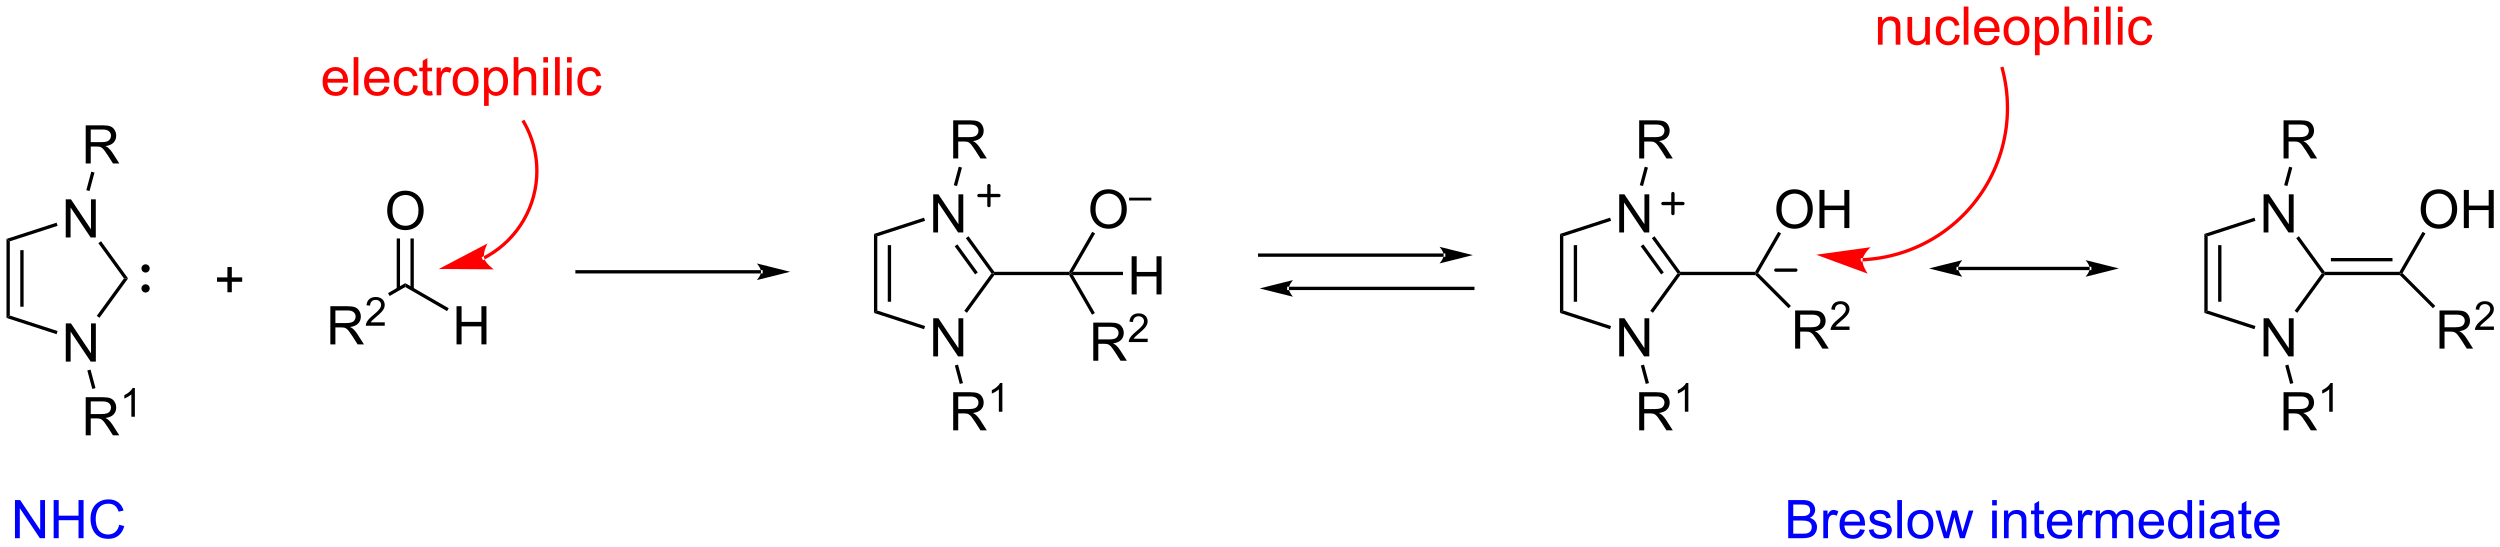 <?xml version="1.0" encoding="UTF-8"?>
<!DOCTYPE svg PUBLIC '-//W3C//DTD SVG 1.0//EN'
          'http://www.w3.org/TR/2001/REC-SVG-20010904/DTD/svg10.dtd'>
<svg stroke-dasharray="none" shape-rendering="auto" xmlns="http://www.w3.org/2000/svg" font-family="'Dialog'" text-rendering="auto" width="1024" fill-opacity="1" color-interpolation="auto" color-rendering="auto" preserveAspectRatio="xMidYMid meet" font-size="12px" viewBox="0 0 1024 224" fill="black" xmlns:xlink="http://www.w3.org/1999/xlink" stroke="black" image-rendering="auto" stroke-miterlimit="10" stroke-linecap="square" stroke-linejoin="miter" font-style="normal" stroke-width="1" height="224" stroke-dashoffset="0" font-weight="normal" stroke-opacity="1"
><!--Generated by the Batik Graphics2D SVG Generator--><defs id="genericDefs"
  /><g
  ><defs id="defs1"
    ><clipPath clipPathUnits="userSpaceOnUse" id="clipPath1"
      ><path d="M0.646 2.161 L386.804 2.161 L386.804 86.373 L0.646 86.373 L0.646 2.161 Z"
      /></clipPath
      ><clipPath clipPathUnits="userSpaceOnUse" id="clipPath2"
      ><path d="M13.614 46.201 L13.614 128.071 L389.035 128.071 L389.035 46.201 Z"
      /></clipPath
    ></defs
    ><g transform="scale(2.652,2.652) translate(-0.646,-2.161) matrix(1.029,0,0,1.029,-13.357,-45.361)"
    ><path d="M23.482 100.454 L23.482 94.727 L24.261 94.727 L27.269 99.222 L27.269 94.727 L27.995 94.727 L27.995 100.454 L27.217 100.454 L24.209 95.954 L24.209 100.454 L23.482 100.454 Z" stroke="none" clip-path="url(#clipPath2)"
    /></g
    ><g transform="matrix(2.728,0,0,2.728,-37.133,-126.019)"
    ><path d="M23.482 81.846 L23.482 76.12 L24.261 76.12 L27.269 80.615 L27.269 76.12 L27.995 76.12 L27.995 81.846 L27.217 81.846 L24.209 77.346 L24.209 81.846 L23.482 81.846 Z" stroke="none" clip-path="url(#clipPath2)"
    /></g
    ><g transform="matrix(2.728,0,0,2.728,-37.133,-126.019)"
    ><path d="M14.586 82.068 L15.086 82.432 L15.086 93.568 L14.586 93.932 ZM16.656 83.754 L16.656 92.246 L17.156 92.246 L17.156 83.754 Z" stroke="none" clip-path="url(#clipPath2)"
    /></g
    ><g transform="matrix(2.728,0,0,2.728,-37.133,-126.019)"
    ><path d="M14.586 93.932 L15.086 93.568 L22.26 95.899 L22.105 96.375 Z" stroke="none" clip-path="url(#clipPath2)"
    /></g
    ><g transform="matrix(2.728,0,0,2.728,-37.133,-126.019)"
    ><path d="M28.546 93.912 L28.142 93.618 L32.223 88 L32.842 88 Z" stroke="none" clip-path="url(#clipPath2)"
    /></g
    ><g transform="matrix(2.728,0,0,2.728,-37.133,-126.019)"
    ><path d="M32.842 88 L32.223 88 L28.38 82.709 L28.784 82.415 Z" stroke="none" clip-path="url(#clipPath2)"
    /></g
    ><g transform="matrix(2.728,0,0,2.728,-37.133,-126.019)"
    ><path d="M22.105 79.625 L22.26 80.101 L15.086 82.432 L14.586 82.068 Z" stroke="none" clip-path="url(#clipPath2)"
    /></g
    ><g transform="matrix(2.728,0,0,2.728,-37.133,-126.019)"
    ><path d="M26.48 70.738 L26.48 65.011 L29.019 65.011 Q29.784 65.011 30.183 65.165 Q30.581 65.319 30.818 65.709 Q31.058 66.1 31.058 66.574 Q31.058 67.183 30.662 67.603 Q30.269 68.019 29.443 68.131 Q29.745 68.277 29.901 68.418 Q30.232 68.722 30.529 69.178 L31.526 70.738 L30.573 70.738 L29.815 69.545 Q29.482 69.03 29.266 68.756 Q29.052 68.483 28.883 68.374 Q28.714 68.264 28.537 68.222 Q28.409 68.194 28.115 68.194 L27.237 68.194 L27.237 70.738 L26.48 70.738 ZM27.237 67.538 L28.865 67.538 Q29.386 67.538 29.677 67.431 Q29.972 67.324 30.123 67.087 Q30.276 66.85 30.276 66.574 Q30.276 66.168 29.98 65.907 Q29.685 65.644 29.05 65.644 L27.237 65.644 L27.237 67.538 Z" stroke="none" clip-path="url(#clipPath2)"
    /></g
    ><g transform="matrix(2.728,0,0,2.728,-37.133,-126.019)"
    ><path d="M27.055 74.877 L26.572 74.747 L27.316 71.973 L27.799 72.103 Z" stroke="none" clip-path="url(#clipPath2)"
    /></g
    ><g transform="matrix(2.728,0,0,2.728,-37.133,-126.019)"
    ><path d="M26.48 111.562 L26.48 105.835 L29.019 105.835 Q29.784 105.835 30.183 105.989 Q30.581 106.142 30.818 106.533 Q31.058 106.924 31.058 107.398 Q31.058 108.007 30.662 108.426 Q30.269 108.843 29.443 108.955 Q29.745 109.101 29.901 109.242 Q30.232 109.546 30.529 110.002 L31.526 111.562 L30.573 111.562 L29.815 110.369 Q29.482 109.853 29.266 109.58 Q29.052 109.307 28.883 109.197 Q28.714 109.088 28.537 109.046 Q28.409 109.017 28.115 109.017 L27.237 109.017 L27.237 111.562 L26.48 111.562 ZM27.237 108.361 L28.865 108.361 Q29.386 108.361 29.677 108.254 Q29.972 108.148 30.123 107.911 Q30.276 107.674 30.276 107.398 Q30.276 106.992 29.98 106.731 Q29.685 106.468 29.05 106.468 L27.237 106.468 L27.237 108.361 Z" stroke="none" clip-path="url(#clipPath2)"
    /></g
    ><g transform="matrix(2.728,0,0,2.728,-37.133,-126.019)"
    ><path d="M33.863 108.762 L33.336 108.762 L33.336 105.4 Q33.144 105.582 32.836 105.764 Q32.527 105.945 32.281 106.037 L32.281 105.527 Q32.722 105.318 33.053 105.023 Q33.385 104.727 33.523 104.449 L33.863 104.449 L33.863 108.762 Z" stroke="none" clip-path="url(#clipPath2)"
    /></g
    ><g transform="matrix(2.728,0,0,2.728,-37.133,-126.019)"
    ><path d="M26.724 101.818 L27.207 101.689 L27.95 104.463 L27.467 104.592 Z" stroke="none" clip-path="url(#clipPath2)"
    /></g
    ><g transform="matrix(2.728,0,0,2.728,-37.133,-126.019)"
    ><path d="M35.471 86.875 C35.264 86.875 35.096 86.707 35.096 86.5 C35.096 86.293 35.264 86.125 35.471 86.125 C35.678 86.125 35.846 86.293 35.846 86.5 C35.846 86.707 35.678 86.875 35.471 86.875" stroke="none" clip-path="url(#clipPath2)"
    /></g
    ><g stroke-width="0.5" transform="matrix(2.728,0,0,2.728,-37.133,-126.019)" stroke-linejoin="round" stroke-linecap="round"
    ><path fill="none" d="M35.471 86.875 C35.264 86.875 35.096 86.707 35.096 86.5 C35.096 86.293 35.264 86.125 35.471 86.125 C35.678 86.125 35.846 86.293 35.846 86.5 C35.846 86.707 35.678 86.875 35.471 86.875" clip-path="url(#clipPath2)"
    /></g
    ><g transform="matrix(2.728,0,0,2.728,-37.133,-126.019)"
    ><path d="M35.471 89.875 C35.264 89.875 35.096 89.707 35.096 89.5 C35.096 89.293 35.264 89.125 35.471 89.125 C35.678 89.125 35.846 89.293 35.846 89.5 C35.846 89.707 35.678 89.875 35.471 89.875" stroke="none" clip-path="url(#clipPath2)"
    /></g
    ><g stroke-width="0.5" transform="matrix(2.728,0,0,2.728,-37.133,-126.019)" stroke-linejoin="round" stroke-linecap="round"
    ><path fill="none" d="M35.471 89.875 C35.264 89.875 35.096 89.707 35.096 89.5 C35.096 89.293 35.264 89.125 35.471 89.125 C35.678 89.125 35.846 89.293 35.846 89.5 C35.846 89.707 35.678 89.875 35.471 89.875" clip-path="url(#clipPath2)"
    /></g
    ><g transform="matrix(2.728,0,0,2.728,-37.133,-126.019)"
    ><path d="M47.755 90.073 L47.755 88.503 L46.195 88.503 L46.195 87.846 L47.755 87.846 L47.755 86.289 L48.419 86.289 L48.419 87.846 L49.977 87.846 L49.977 88.503 L48.419 88.503 L48.419 90.073 L47.755 90.073 Z" stroke="none" clip-path="url(#clipPath2)"
    /></g
    ><g transform="matrix(2.728,0,0,2.728,-37.133,-126.019)"
    ><path d="M63.212 97.9 L63.212 92.173 L65.751 92.173 Q66.517 92.173 66.915 92.327 Q67.314 92.481 67.551 92.871 Q67.79 93.262 67.79 93.736 Q67.79 94.345 67.394 94.765 Q67.001 95.181 66.176 95.293 Q66.478 95.439 66.634 95.58 Q66.965 95.884 67.262 96.34 L68.259 97.9 L67.306 97.9 L66.548 96.707 Q66.215 96.192 65.999 95.918 Q65.785 95.645 65.616 95.535 Q65.447 95.426 65.269 95.384 Q65.142 95.356 64.848 95.356 L63.97 95.356 L63.97 97.9 L63.212 97.9 ZM63.97 94.7 L65.598 94.7 Q66.118 94.7 66.41 94.593 Q66.704 94.486 66.855 94.249 Q67.009 94.012 67.009 93.736 Q67.009 93.33 66.712 93.069 Q66.418 92.806 65.782 92.806 L63.97 92.806 L63.97 94.7 Z" stroke="none" clip-path="url(#clipPath2)"
    /></g
    ><g transform="matrix(2.728,0,0,2.728,-37.133,-126.019)"
    ><path d="M71.381 94.592 L71.381 95.1 L68.541 95.1 Q68.535 94.909 68.603 94.733 Q68.711 94.444 68.949 94.162 Q69.189 93.881 69.641 93.512 Q70.34 92.938 70.586 92.602 Q70.832 92.266 70.832 91.967 Q70.832 91.655 70.607 91.44 Q70.385 91.223 70.023 91.223 Q69.643 91.223 69.414 91.452 Q69.186 91.68 69.184 92.084 L68.641 92.03 Q68.697 91.422 69.061 91.106 Q69.424 90.787 70.035 90.787 Q70.654 90.787 71.014 91.131 Q71.375 91.473 71.375 91.979 Q71.375 92.237 71.27 92.487 Q71.164 92.735 70.918 93.01 Q70.674 93.285 70.106 93.766 Q69.631 94.165 69.496 94.307 Q69.361 94.45 69.273 94.592 L71.381 94.592 Z" stroke="none" clip-path="url(#clipPath2)"
    /></g
    ><g transform="matrix(2.728,0,0,2.728,-37.133,-126.019)"
    ><path d="M72.122 90.638 L71.872 90.205 L74.459 88.711 L74.459 89.289 Z" stroke="none" clip-path="url(#clipPath2)"
    /></g
    ><g transform="matrix(2.728,0,0,2.728,-37.133,-126.019)"
    ><path d="M71.747 77.861 Q71.747 76.434 72.513 75.629 Q73.279 74.822 74.49 74.822 Q75.281 74.822 75.917 75.202 Q76.555 75.58 76.888 76.257 Q77.224 76.934 77.224 77.793 Q77.224 78.666 76.872 79.353 Q76.521 80.041 75.875 80.395 Q75.232 80.749 74.484 80.749 Q73.677 80.749 73.039 80.358 Q72.404 79.965 72.075 79.291 Q71.747 78.614 71.747 77.861 ZM72.529 77.871 Q72.529 78.908 73.083 79.504 Q73.641 80.098 74.482 80.098 Q75.336 80.098 75.888 79.496 Q76.443 78.895 76.443 77.791 Q76.443 77.09 76.206 76.569 Q75.969 76.048 75.513 75.762 Q75.06 75.473 74.492 75.473 Q73.687 75.473 73.107 76.028 Q72.529 76.58 72.529 77.871 Z" stroke="none" clip-path="url(#clipPath2)"
    /></g
    ><g transform="matrix(2.728,0,0,2.728,-37.133,-126.019)"
    ><path d="M75.744 89.598 L75.744 82.002 L75.244 82.002 L75.244 89.598 ZM73.674 89.598 L73.674 82.002 L73.174 82.002 L73.174 89.598 Z" stroke="none" clip-path="url(#clipPath2)"
    /></g
    ><g transform="matrix(2.728,0,0,2.728,-37.133,-126.019)"
    ><path d="M82.159 97.9 L82.159 92.173 L82.917 92.173 L82.917 94.525 L85.894 94.525 L85.894 92.173 L86.651 92.173 L86.651 97.9 L85.894 97.9 L85.894 95.2 L82.917 95.2 L82.917 97.9 L82.159 97.9 Z" stroke="none" clip-path="url(#clipPath2)"
    /></g
    ><g transform="matrix(2.728,0,0,2.728,-37.133,-126.019)"
    ><path d="M74.459 89.289 L74.459 88.711 L80.984 92.478 L80.734 92.912 Z" stroke="none" clip-path="url(#clipPath2)"
    /></g
    ><g transform="matrix(2.728,0,0,2.728,-37.133,-126.019)"
    ><path d="M153.732 99.704 L153.732 93.977 L154.511 93.977 L157.519 98.472 L157.519 93.977 L158.245 93.977 L158.245 99.704 L157.467 99.704 L154.459 95.204 L154.459 99.704 L153.732 99.704 Z" stroke="none" clip-path="url(#clipPath2)"
    /></g
    ><g transform="matrix(2.728,0,0,2.728,-37.133,-126.019)"
    ><path d="M153.732 81.096 L153.732 75.37 L154.511 75.37 L157.519 79.865 L157.519 75.37 L158.245 75.37 L158.245 81.096 L157.467 81.096 L154.459 76.596 L154.459 81.096 L153.732 81.096 Z" stroke="none" clip-path="url(#clipPath2)"
    /></g
    ><g transform="matrix(2.728,0,0,2.728,-37.133,-126.019)"
    ><path d="M144.836 81.318 L145.336 81.682 L145.336 92.818 L144.836 93.182 ZM146.906 83.004 L146.906 91.496 L147.406 91.496 L147.406 83.004 Z" stroke="none" clip-path="url(#clipPath2)"
    /></g
    ><g transform="matrix(2.728,0,0,2.728,-37.133,-126.019)"
    ><path d="M144.836 93.182 L145.336 92.818 L152.51 95.149 L152.355 95.625 Z" stroke="none" clip-path="url(#clipPath2)"
    /></g
    ><g transform="matrix(2.728,0,0,2.728,-37.133,-126.019)"
    ><path d="M158.796 93.162 L158.392 92.868 L162.473 87.25 L162.782 87.25 L162.91 87.5 Z" stroke="none" clip-path="url(#clipPath2)"
    /></g
    ><g transform="matrix(2.728,0,0,2.728,-37.133,-126.019)"
    ><path d="M162.91 87 L162.782 87.25 L162.473 87.25 L158.63 81.959 L159.034 81.665 ZM160.426 87.103 L157.359 82.882 L156.955 83.176 L160.022 87.397 Z" stroke="none" clip-path="url(#clipPath2)"
    /></g
    ><g transform="matrix(2.728,0,0,2.728,-37.133,-126.019)"
    ><path d="M152.355 78.875 L152.51 79.351 L145.336 81.682 L144.836 81.318 Z" stroke="none" clip-path="url(#clipPath2)"
    /></g
    ><g transform="matrix(2.728,0,0,2.728,-37.133,-126.019)"
    ><path d="M156.73 69.988 L156.73 64.261 L159.269 64.261 Q160.034 64.261 160.433 64.415 Q160.831 64.569 161.068 64.959 Q161.308 65.35 161.308 65.824 Q161.308 66.433 160.912 66.853 Q160.519 67.269 159.693 67.381 Q159.995 67.527 160.151 67.668 Q160.482 67.972 160.779 68.428 L161.776 69.988 L160.823 69.988 L160.065 68.795 Q159.732 68.28 159.516 68.006 Q159.302 67.733 159.133 67.624 Q158.964 67.514 158.787 67.472 Q158.659 67.444 158.365 67.444 L157.487 67.444 L157.487 69.988 L156.73 69.988 ZM157.487 66.788 L159.115 66.788 Q159.636 66.788 159.927 66.681 Q160.222 66.574 160.373 66.337 Q160.526 66.1 160.526 65.824 Q160.526 65.418 160.23 65.157 Q159.935 64.894 159.3 64.894 L157.487 64.894 L157.487 66.788 Z" stroke="none" clip-path="url(#clipPath2)"
    /></g
    ><g transform="matrix(2.728,0,0,2.728,-37.133,-126.019)"
    ><path d="M157.305 74.127 L156.822 73.997 L157.565 71.223 L158.048 71.353 Z" stroke="none" clip-path="url(#clipPath2)"
    /></g
    ><g transform="matrix(2.728,0,0,2.728,-37.133,-126.019)"
    ><path d="M156.73 110.812 L156.73 105.085 L159.269 105.085 Q160.034 105.085 160.433 105.239 Q160.831 105.392 161.068 105.783 Q161.308 106.174 161.308 106.648 Q161.308 107.257 160.912 107.676 Q160.519 108.093 159.693 108.205 Q159.995 108.351 160.151 108.492 Q160.482 108.796 160.779 109.252 L161.776 110.812 L160.823 110.812 L160.065 109.619 Q159.732 109.103 159.516 108.83 Q159.302 108.557 159.133 108.447 Q158.964 108.338 158.787 108.296 Q158.659 108.267 158.365 108.267 L157.487 108.267 L157.487 110.812 L156.73 110.812 ZM157.487 107.611 L159.115 107.611 Q159.636 107.611 159.927 107.504 Q160.222 107.398 160.373 107.161 Q160.526 106.924 160.526 106.648 Q160.526 106.242 160.23 105.981 Q159.935 105.718 159.3 105.718 L157.487 105.718 L157.487 107.611 Z" stroke="none" clip-path="url(#clipPath2)"
    /></g
    ><g transform="matrix(2.728,0,0,2.728,-37.133,-126.019)"
    ><path d="M164.113 108.012 L163.586 108.012 L163.586 104.65 Q163.394 104.832 163.086 105.014 Q162.777 105.195 162.531 105.287 L162.531 104.777 Q162.972 104.568 163.303 104.273 Q163.635 103.977 163.773 103.699 L164.113 103.699 L164.113 108.012 Z" stroke="none" clip-path="url(#clipPath2)"
    /></g
    ><g transform="matrix(2.728,0,0,2.728,-37.133,-126.019)"
    ><path d="M156.974 101.068 L157.457 100.939 L158.2 103.713 L157.717 103.842 Z" stroke="none" clip-path="url(#clipPath2)"
    /></g
    ><g transform="matrix(2.728,0,0,2.728,-37.133,-126.019)"
    ><path d="M162.91 87.5 L162.782 87.25 L162.91 87 L174.138 87 L174.282 87.25 L174.138 87.5 Z" stroke="none" clip-path="url(#clipPath2)"
    /></g
    ><g transform="matrix(2.728,0,0,2.728,-37.133,-126.019)"
    ><path d="M177.321 77.652 Q177.321 76.225 178.086 75.42 Q178.852 74.613 180.063 74.613 Q180.854 74.613 181.49 74.993 Q182.128 75.37 182.461 76.047 Q182.797 76.725 182.797 77.584 Q182.797 78.456 182.446 79.144 Q182.094 79.831 181.448 80.186 Q180.805 80.54 180.058 80.54 Q179.25 80.54 178.612 80.149 Q177.977 79.756 177.649 79.081 Q177.321 78.404 177.321 77.652 ZM178.102 77.662 Q178.102 78.698 178.656 79.295 Q179.214 79.889 180.055 79.889 Q180.909 79.889 181.461 79.287 Q182.016 78.686 182.016 77.581 Q182.016 76.881 181.779 76.36 Q181.542 75.839 181.086 75.553 Q180.633 75.264 180.065 75.264 Q179.261 75.264 178.68 75.818 Q178.102 76.37 178.102 77.662 Z" stroke="none" clip-path="url(#clipPath2)"
    /></g
    ><g transform="matrix(2.728,0,0,2.728,-37.133,-126.019)"
    ><path d="M183.143 76.299 L183.143 75.873 L186.481 75.873 L186.481 76.299 L183.143 76.299 Z" stroke="none" clip-path="url(#clipPath2)"
    /></g
    ><g transform="matrix(2.728,0,0,2.728,-37.133,-126.019)"
    ><path d="M174.715 87 L174.282 87.25 L174.138 87 L177.603 80.999 L178.036 81.249 Z" stroke="none" clip-path="url(#clipPath2)"
    /></g
    ><g transform="matrix(2.728,0,0,2.728,-37.133,-126.019)"
    ><path d="M177.763 100.359 L177.763 94.633 L180.302 94.633 Q181.067 94.633 181.466 94.786 Q181.864 94.94 182.101 95.331 Q182.341 95.721 182.341 96.195 Q182.341 96.805 181.945 97.224 Q181.552 97.641 180.726 97.752 Q181.028 97.898 181.185 98.039 Q181.515 98.344 181.812 98.799 L182.81 100.359 L181.857 100.359 L181.099 99.167 Q180.765 98.651 180.549 98.377 Q180.336 98.104 180.166 97.995 Q179.997 97.885 179.82 97.844 Q179.692 97.815 179.398 97.815 L178.52 97.815 L178.52 100.359 L177.763 100.359 ZM178.52 97.159 L180.148 97.159 Q180.669 97.159 180.961 97.052 Q181.255 96.945 181.406 96.708 Q181.56 96.471 181.56 96.195 Q181.56 95.789 181.263 95.529 Q180.968 95.266 180.333 95.266 L178.52 95.266 L178.52 97.159 Z" stroke="none" clip-path="url(#clipPath2)"
    /></g
    ><g transform="matrix(2.728,0,0,2.728,-37.133,-126.019)"
    ><path d="M185.931 97.052 L185.931 97.559 L183.091 97.559 Q183.086 97.368 183.154 97.192 Q183.261 96.903 183.5 96.622 Q183.74 96.341 184.191 95.971 Q184.89 95.397 185.136 95.061 Q185.382 94.725 185.382 94.427 Q185.382 94.114 185.158 93.899 Q184.935 93.682 184.574 93.682 Q184.193 93.682 183.964 93.911 Q183.736 94.139 183.734 94.544 L183.191 94.489 Q183.248 93.882 183.611 93.565 Q183.974 93.247 184.586 93.247 Q185.205 93.247 185.564 93.591 Q185.925 93.932 185.925 94.438 Q185.925 94.696 185.82 94.946 Q185.714 95.194 185.468 95.469 Q185.224 95.745 184.656 96.225 Q184.181 96.624 184.047 96.766 Q183.912 96.909 183.824 97.052 L185.931 97.052 Z" stroke="none" clip-path="url(#clipPath2)"
    /></g
    ><g transform="matrix(2.728,0,0,2.728,-37.133,-126.019)"
    ><path d="M174.138 87.5 L174.282 87.25 L174.715 87.5 L178.006 93.2 L177.573 93.45 Z" stroke="none" clip-path="url(#clipPath2)"
    /></g
    ><g transform="matrix(2.728,0,0,2.728,-37.133,-126.019)"
    ><path d="M183.523 90.4 L183.523 84.673 L184.281 84.673 L184.281 87.025 L187.257 87.025 L187.257 84.673 L188.015 84.673 L188.015 90.4 L187.257 90.4 L187.257 87.7 L184.281 87.7 L184.281 90.4 L183.523 90.4 Z" stroke="none" clip-path="url(#clipPath2)"
    /></g
    ><g transform="matrix(2.728,0,0,2.728,-37.133,-126.019)"
    ><path d="M174.715 87.5 L174.282 87.25 L174.715 87 L182.223 87 L182.223 87.5 Z" stroke="none" clip-path="url(#clipPath2)"
    /></g
    ><g stroke-width="0.5" transform="matrix(2.728,0,0,2.728,-37.133,-126.019)" stroke-linejoin="round" stroke-linecap="round"
    ><path fill="none" d="M160.595 75.557 L163.595 75.557 M162.095 74.057 L162.095 77.057" clip-path="url(#clipPath2)"
    /></g
    ><g transform="matrix(2.728,0,0,2.728,-37.133,-126.019)"
    ><path d="M256.732 99.704 L256.732 93.977 L257.511 93.977 L260.519 98.472 L260.519 93.977 L261.245 93.977 L261.245 99.704 L260.467 99.704 L257.459 95.204 L257.459 99.704 L256.732 99.704 Z" stroke="none" clip-path="url(#clipPath2)"
    /></g
    ><g transform="matrix(2.728,0,0,2.728,-37.133,-126.019)"
    ><path d="M256.732 81.096 L256.732 75.37 L257.511 75.37 L260.519 79.865 L260.519 75.37 L261.245 75.37 L261.245 81.096 L260.467 81.096 L257.459 76.596 L257.459 81.096 L256.732 81.096 Z" stroke="none" clip-path="url(#clipPath2)"
    /></g
    ><g transform="matrix(2.728,0,0,2.728,-37.133,-126.019)"
    ><path d="M247.836 81.318 L248.336 81.682 L248.336 92.818 L247.836 93.182 ZM249.906 83.004 L249.906 91.496 L250.406 91.496 L250.406 83.004 Z" stroke="none" clip-path="url(#clipPath2)"
    /></g
    ><g transform="matrix(2.728,0,0,2.728,-37.133,-126.019)"
    ><path d="M247.836 93.182 L248.336 92.818 L255.51 95.149 L255.355 95.625 Z" stroke="none" clip-path="url(#clipPath2)"
    /></g
    ><g transform="matrix(2.728,0,0,2.728,-37.133,-126.019)"
    ><path d="M261.796 93.162 L261.392 92.868 L265.474 87.25 L265.783 87.25 L265.91 87.5 Z" stroke="none" clip-path="url(#clipPath2)"
    /></g
    ><g transform="matrix(2.728,0,0,2.728,-37.133,-126.019)"
    ><path d="M265.91 87 L265.783 87.25 L265.474 87.25 L261.63 81.959 L262.034 81.665 ZM263.426 87.103 L260.359 82.882 L259.955 83.176 L263.022 87.397 Z" stroke="none" clip-path="url(#clipPath2)"
    /></g
    ><g transform="matrix(2.728,0,0,2.728,-37.133,-126.019)"
    ><path d="M255.355 78.875 L255.51 79.351 L248.336 81.682 L247.836 81.318 Z" stroke="none" clip-path="url(#clipPath2)"
    /></g
    ><g transform="matrix(2.728,0,0,2.728,-37.133,-126.019)"
    ><path d="M259.73 69.988 L259.73 64.261 L262.269 64.261 Q263.034 64.261 263.433 64.415 Q263.831 64.569 264.068 64.959 Q264.308 65.35 264.308 65.824 Q264.308 66.433 263.912 66.853 Q263.519 67.269 262.693 67.381 Q262.995 67.527 263.151 67.668 Q263.482 67.972 263.779 68.428 L264.776 69.988 L263.823 69.988 L263.066 68.795 Q262.732 68.28 262.516 68.006 Q262.303 67.733 262.133 67.624 Q261.964 67.514 261.787 67.472 Q261.659 67.444 261.365 67.444 L260.487 67.444 L260.487 69.988 L259.73 69.988 ZM260.487 66.788 L262.115 66.788 Q262.636 66.788 262.928 66.681 Q263.222 66.574 263.373 66.337 Q263.526 66.1 263.526 65.824 Q263.526 65.418 263.23 65.157 Q262.935 64.894 262.3 64.894 L260.487 64.894 L260.487 66.788 Z" stroke="none" clip-path="url(#clipPath2)"
    /></g
    ><g transform="matrix(2.728,0,0,2.728,-37.133,-126.019)"
    ><path d="M260.305 74.127 L259.822 73.997 L260.565 71.223 L261.048 71.353 Z" stroke="none" clip-path="url(#clipPath2)"
    /></g
    ><g transform="matrix(2.728,0,0,2.728,-37.133,-126.019)"
    ><path d="M259.73 110.812 L259.73 105.085 L262.269 105.085 Q263.034 105.085 263.433 105.239 Q263.831 105.392 264.068 105.783 Q264.308 106.174 264.308 106.648 Q264.308 107.257 263.912 107.676 Q263.519 108.093 262.693 108.205 Q262.995 108.351 263.151 108.492 Q263.482 108.796 263.779 109.252 L264.776 110.812 L263.823 110.812 L263.066 109.619 Q262.732 109.103 262.516 108.83 Q262.303 108.557 262.133 108.447 Q261.964 108.338 261.787 108.296 Q261.659 108.267 261.365 108.267 L260.487 108.267 L260.487 110.812 L259.73 110.812 ZM260.487 107.611 L262.115 107.611 Q262.636 107.611 262.928 107.504 Q263.222 107.398 263.373 107.161 Q263.526 106.924 263.526 106.648 Q263.526 106.242 263.23 105.981 Q262.935 105.718 262.3 105.718 L260.487 105.718 L260.487 107.611 Z" stroke="none" clip-path="url(#clipPath2)"
    /></g
    ><g transform="matrix(2.728,0,0,2.728,-37.133,-126.019)"
    ><path d="M267.113 108.012 L266.586 108.012 L266.586 104.65 Q266.394 104.832 266.086 105.014 Q265.777 105.195 265.531 105.287 L265.531 104.777 Q265.972 104.568 266.303 104.273 Q266.635 103.977 266.773 103.699 L267.113 103.699 L267.113 108.012 Z" stroke="none" clip-path="url(#clipPath2)"
    /></g
    ><g transform="matrix(2.728,0,0,2.728,-37.133,-126.019)"
    ><path d="M259.974 101.068 L260.457 100.939 L261.2 103.713 L260.717 103.842 Z" stroke="none" clip-path="url(#clipPath2)"
    /></g
    ><g transform="matrix(2.728,0,0,2.728,-37.133,-126.019)"
    ><path d="M265.91 87.5 L265.783 87.25 L265.91 87 L277.138 87 L277.283 87.25 L277.179 87.5 Z" stroke="none" clip-path="url(#clipPath2)"
    /></g
    ><g transform="matrix(2.728,0,0,2.728,-37.133,-126.019)"
    ><path d="M280.32 77.652 Q280.32 76.225 281.086 75.42 Q281.852 74.613 283.063 74.613 Q283.854 74.613 284.49 74.993 Q285.128 75.37 285.461 76.047 Q285.797 76.725 285.797 77.584 Q285.797 78.456 285.445 79.144 Q285.094 79.831 284.448 80.186 Q283.805 80.54 283.058 80.54 Q282.25 80.54 281.612 80.149 Q280.977 79.756 280.649 79.081 Q280.32 78.404 280.32 77.652 ZM281.102 77.662 Q281.102 78.698 281.656 79.295 Q282.214 79.889 283.055 79.889 Q283.909 79.889 284.461 79.287 Q285.016 78.686 285.016 77.581 Q285.016 76.881 284.779 76.36 Q284.542 75.839 284.086 75.553 Q283.633 75.264 283.065 75.264 Q282.261 75.264 281.68 75.818 Q281.102 76.37 281.102 77.662 ZM286.796 80.441 L286.796 74.714 L287.554 74.714 L287.554 77.066 L290.53 77.066 L290.53 74.714 L291.288 74.714 L291.288 80.441 L290.53 80.441 L290.53 77.74 L287.554 77.74 L287.554 80.441 L286.796 80.441 Z" stroke="none" clip-path="url(#clipPath2)"
    /></g
    ><g transform="matrix(2.728,0,0,2.728,-37.133,-126.019)"
    ><path d="M277.595 87.209 L277.283 87.25 L277.138 87 L280.603 80.999 L281.036 81.249 Z" stroke="none" clip-path="url(#clipPath2)"
    /></g
    ><g transform="matrix(2.728,0,0,2.728,-37.133,-126.019)"
    ><path d="M283.144 98.532 L283.144 92.805 L285.683 92.805 Q286.449 92.805 286.848 92.959 Q287.246 93.112 287.483 93.503 Q287.723 93.894 287.723 94.368 Q287.723 94.977 287.327 95.396 Q286.933 95.813 286.108 95.925 Q286.41 96.071 286.566 96.211 Q286.897 96.516 287.194 96.972 L288.191 98.532 L287.238 98.532 L286.48 97.339 Q286.147 96.823 285.931 96.55 Q285.717 96.276 285.548 96.167 Q285.379 96.058 285.202 96.016 Q285.074 95.987 284.78 95.987 L283.902 95.987 L283.902 98.532 L283.144 98.532 ZM283.902 95.331 L285.53 95.331 Q286.051 95.331 286.342 95.224 Q286.637 95.118 286.788 94.881 Q286.941 94.644 286.941 94.368 Q286.941 93.961 286.644 93.701 Q286.35 93.438 285.715 93.438 L283.902 93.438 L283.902 95.331 Z" stroke="none" clip-path="url(#clipPath2)"
    /></g
    ><g transform="matrix(2.728,0,0,2.728,-37.133,-126.019)"
    ><path d="M291.313 95.224 L291.313 95.732 L288.473 95.732 Q288.467 95.54 288.536 95.365 Q288.643 95.075 288.881 94.794 Q289.122 94.513 289.573 94.144 Q290.272 93.57 290.518 93.234 Q290.764 92.898 290.764 92.599 Q290.764 92.286 290.54 92.072 Q290.317 91.855 289.956 91.855 Q289.575 91.855 289.346 92.083 Q289.118 92.312 289.116 92.716 L288.573 92.661 Q288.629 92.054 288.993 91.738 Q289.356 91.419 289.967 91.419 Q290.586 91.419 290.946 91.763 Q291.307 92.105 291.307 92.611 Q291.307 92.868 291.202 93.118 Q291.096 93.367 290.85 93.642 Q290.606 93.917 290.038 94.398 Q289.563 94.796 289.428 94.939 Q289.293 95.081 289.206 95.224 L291.313 95.224 Z" stroke="none" clip-path="url(#clipPath2)"
    /></g
    ><g transform="matrix(2.728,0,0,2.728,-37.133,-126.019)"
    ><path d="M277.179 87.5 L277.283 87.25 L277.595 87.209 L282.511 92.125 L282.158 92.479 Z" stroke="none" clip-path="url(#clipPath2)"
    /></g
    ><g stroke-width="0.5" transform="matrix(2.728,0,0,2.728,-37.133,-126.019)" stroke-linejoin="round" stroke-linecap="round"
    ><path fill="none" d="M263.295 76.757 L266.295 76.757 M264.795 75.257 L264.795 78.257" clip-path="url(#clipPath2)"
    /></g
    ><g stroke-width="0.5" transform="matrix(2.728,0,0,2.728,-37.133,-126.019)" stroke-linejoin="round" stroke-linecap="round"
    ><path fill="none" d="M280.25 86.75 L283.25 86.75" clip-path="url(#clipPath2)"
    /></g
    ><g transform="matrix(2.728,0,0,2.728,-37.133,-126.019)"
    ><path d="M353.482 99.704 L353.482 93.977 L354.261 93.977 L357.269 98.472 L357.269 93.977 L357.995 93.977 L357.995 99.704 L357.217 99.704 L354.209 95.204 L354.209 99.704 L353.482 99.704 Z" stroke="none" clip-path="url(#clipPath2)"
    /></g
    ><g transform="matrix(2.728,0,0,2.728,-37.133,-126.019)"
    ><path d="M353.482 81.096 L353.482 75.37 L354.261 75.37 L357.269 79.865 L357.269 75.37 L357.995 75.37 L357.995 81.096 L357.217 81.096 L354.209 76.596 L354.209 81.096 L353.482 81.096 Z" stroke="none" clip-path="url(#clipPath2)"
    /></g
    ><g transform="matrix(2.728,0,0,2.728,-37.133,-126.019)"
    ><path d="M344.586 81.318 L345.086 81.682 L345.086 92.818 L344.586 93.182 ZM346.656 83.004 L346.656 91.496 L347.156 91.496 L347.156 83.004 Z" stroke="none" clip-path="url(#clipPath2)"
    /></g
    ><g transform="matrix(2.728,0,0,2.728,-37.133,-126.019)"
    ><path d="M344.586 93.182 L345.086 92.818 L352.26 95.149 L352.105 95.625 Z" stroke="none" clip-path="url(#clipPath2)"
    /></g
    ><g transform="matrix(2.728,0,0,2.728,-37.133,-126.019)"
    ><path d="M358.546 93.162 L358.142 92.868 L362.224 87.25 L362.533 87.25 L362.66 87.5 Z" stroke="none" clip-path="url(#clipPath2)"
    /></g
    ><g transform="matrix(2.728,0,0,2.728,-37.133,-126.019)"
    ><path d="M362.66 87 L362.533 87.25 L362.224 87.25 L358.38 81.959 L358.784 81.665 Z" stroke="none" clip-path="url(#clipPath2)"
    /></g
    ><g transform="matrix(2.728,0,0,2.728,-37.133,-126.019)"
    ><path d="M352.105 78.875 L352.26 79.351 L345.086 81.682 L344.586 81.318 Z" stroke="none" clip-path="url(#clipPath2)"
    /></g
    ><g transform="matrix(2.728,0,0,2.728,-37.133,-126.019)"
    ><path d="M356.48 69.988 L356.48 64.261 L359.019 64.261 Q359.784 64.261 360.183 64.415 Q360.581 64.569 360.818 64.959 Q361.058 65.35 361.058 65.824 Q361.058 66.433 360.662 66.853 Q360.269 67.269 359.443 67.381 Q359.745 67.527 359.901 67.668 Q360.232 67.972 360.529 68.428 L361.526 69.988 L360.573 69.988 L359.816 68.795 Q359.482 68.28 359.266 68.006 Q359.053 67.733 358.883 67.624 Q358.714 67.514 358.537 67.472 Q358.409 67.444 358.115 67.444 L357.237 67.444 L357.237 69.988 L356.48 69.988 ZM357.237 66.788 L358.865 66.788 Q359.386 66.788 359.678 66.681 Q359.972 66.574 360.123 66.337 Q360.276 66.1 360.276 65.824 Q360.276 65.418 359.98 65.157 Q359.685 64.894 359.05 64.894 L357.237 64.894 L357.237 66.788 Z" stroke="none" clip-path="url(#clipPath2)"
    /></g
    ><g transform="matrix(2.728,0,0,2.728,-37.133,-126.019)"
    ><path d="M357.055 74.127 L356.572 73.997 L357.315 71.223 L357.798 71.353 Z" stroke="none" clip-path="url(#clipPath2)"
    /></g
    ><g transform="matrix(2.728,0,0,2.728,-37.133,-126.019)"
    ><path d="M356.48 110.812 L356.48 105.085 L359.019 105.085 Q359.784 105.085 360.183 105.239 Q360.581 105.392 360.818 105.783 Q361.058 106.174 361.058 106.648 Q361.058 107.257 360.662 107.676 Q360.269 108.093 359.443 108.205 Q359.745 108.351 359.901 108.492 Q360.232 108.796 360.529 109.252 L361.526 110.812 L360.573 110.812 L359.816 109.619 Q359.482 109.103 359.266 108.83 Q359.053 108.557 358.883 108.447 Q358.714 108.338 358.537 108.296 Q358.409 108.267 358.115 108.267 L357.237 108.267 L357.237 110.812 L356.48 110.812 ZM357.237 107.611 L358.865 107.611 Q359.386 107.611 359.678 107.504 Q359.972 107.398 360.123 107.161 Q360.276 106.924 360.276 106.648 Q360.276 106.242 359.98 105.981 Q359.685 105.718 359.05 105.718 L357.237 105.718 L357.237 107.611 Z" stroke="none" clip-path="url(#clipPath2)"
    /></g
    ><g transform="matrix(2.728,0,0,2.728,-37.133,-126.019)"
    ><path d="M363.863 108.012 L363.336 108.012 L363.336 104.65 Q363.144 104.832 362.836 105.014 Q362.527 105.195 362.281 105.287 L362.281 104.777 Q362.722 104.568 363.053 104.273 Q363.385 103.977 363.523 103.699 L363.863 103.699 L363.863 108.012 Z" stroke="none" clip-path="url(#clipPath2)"
    /></g
    ><g transform="matrix(2.728,0,0,2.728,-37.133,-126.019)"
    ><path d="M356.724 101.068 L357.207 100.939 L357.95 103.713 L357.467 103.842 Z" stroke="none" clip-path="url(#clipPath2)"
    /></g
    ><g transform="matrix(2.728,0,0,2.728,-37.133,-126.019)"
    ><path d="M362.66 87.5 L362.533 87.25 L362.66 87 L373.888 87 L374.033 87.25 L373.929 87.5 ZM363.587 85.43 L372.837 85.43 L372.837 84.93 L363.587 84.93 Z" stroke="none" clip-path="url(#clipPath2)"
    /></g
    ><g transform="matrix(2.728,0,0,2.728,-37.133,-126.019)"
    ><path d="M377.07 77.652 Q377.07 76.225 377.836 75.42 Q378.602 74.613 379.813 74.613 Q380.604 74.613 381.24 74.993 Q381.878 75.37 382.211 76.047 Q382.547 76.725 382.547 77.584 Q382.547 78.456 382.195 79.144 Q381.844 79.831 381.198 80.186 Q380.555 80.54 379.808 80.54 Q379 80.54 378.362 80.149 Q377.727 79.756 377.399 79.081 Q377.07 78.404 377.07 77.652 ZM377.852 77.662 Q377.852 78.698 378.406 79.295 Q378.964 79.889 379.805 79.889 Q380.659 79.889 381.211 79.287 Q381.766 78.686 381.766 77.581 Q381.766 76.881 381.529 76.36 Q381.292 75.839 380.836 75.553 Q380.383 75.264 379.815 75.264 Q379.011 75.264 378.43 75.818 Q377.852 76.37 377.852 77.662 ZM383.546 80.441 L383.546 74.714 L384.304 74.714 L384.304 77.066 L387.28 77.066 L387.28 74.714 L388.038 74.714 L388.038 80.441 L387.28 80.441 L387.28 77.74 L384.304 77.74 L384.304 80.441 L383.546 80.441 Z" stroke="none" clip-path="url(#clipPath2)"
    /></g
    ><g transform="matrix(2.728,0,0,2.728,-37.133,-126.019)"
    ><path d="M374.345 87.209 L374.033 87.25 L373.888 87 L377.353 80.999 L377.786 81.249 Z" stroke="none" clip-path="url(#clipPath2)"
    /></g
    ><g transform="matrix(2.728,0,0,2.728,-37.133,-126.019)"
    ><path d="M379.894 98.532 L379.894 92.805 L382.433 92.805 Q383.199 92.805 383.598 92.959 Q383.996 93.112 384.233 93.503 Q384.473 93.894 384.473 94.368 Q384.473 94.977 384.077 95.396 Q383.683 95.813 382.858 95.925 Q383.16 96.071 383.316 96.211 Q383.647 96.516 383.944 96.972 L384.941 98.532 L383.988 98.532 L383.23 97.339 Q382.897 96.823 382.681 96.55 Q382.467 96.276 382.298 96.167 Q382.129 96.058 381.952 96.016 Q381.824 95.987 381.53 95.987 L380.652 95.987 L380.652 98.532 L379.894 98.532 ZM380.652 95.331 L382.28 95.331 Q382.801 95.331 383.092 95.224 Q383.387 95.118 383.538 94.881 Q383.691 94.644 383.691 94.368 Q383.691 93.961 383.394 93.701 Q383.1 93.438 382.465 93.438 L380.652 93.438 L380.652 95.331 Z" stroke="none" clip-path="url(#clipPath2)"
    /></g
    ><g transform="matrix(2.728,0,0,2.728,-37.133,-126.019)"
    ><path d="M388.063 95.224 L388.063 95.732 L385.223 95.732 Q385.217 95.54 385.286 95.365 Q385.393 95.075 385.631 94.794 Q385.872 94.513 386.323 94.144 Q387.022 93.57 387.268 93.234 Q387.514 92.898 387.514 92.599 Q387.514 92.286 387.29 92.072 Q387.067 91.855 386.706 91.855 Q386.325 91.855 386.096 92.083 Q385.868 92.312 385.866 92.716 L385.323 92.661 Q385.379 92.054 385.743 91.738 Q386.106 91.419 386.717 91.419 Q387.336 91.419 387.696 91.763 Q388.057 92.105 388.057 92.611 Q388.057 92.868 387.952 93.118 Q387.846 93.367 387.6 93.642 Q387.356 93.917 386.788 94.398 Q386.313 94.796 386.178 94.939 Q386.043 95.081 385.956 95.224 L388.063 95.224 Z" stroke="none" clip-path="url(#clipPath2)"
    /></g
    ><g transform="matrix(2.728,0,0,2.728,-37.133,-126.019)"
    ><path d="M373.929 87.5 L374.033 87.25 L374.345 87.209 L379.261 92.125 L378.908 92.479 Z" stroke="none" clip-path="url(#clipPath2)"
    /></g
    ><g transform="matrix(2.728,0,0,2.728,-37.133,-126.019)"
    ><path d="M127.875 87.25 L127.875 87.25 L100.25 87.25 L100 87.25 L100 86.75 L100.25 86.75 L127.875 86.75 L128.125 86.75 L128.125 87.25 ZM132.25 87 L127.25 85.75 C127.25 85.75 127.875 86.453 127.875 87 C127.875 87.547 127.25 88.25 127.25 88.25 Z" stroke="none" clip-path="url(#clipPath2)"
    /></g
    ><g transform="matrix(2.728,0,0,2.728,-37.133,-126.019)"
    ><path d="M230.375 84.75 L230.375 84.75 L202.75 84.75 L202.5 84.75 L202.5 84.25 L202.75 84.25 L230.375 84.25 L230.625 84.25 L230.625 84.75 ZM234.75 84.5 L229.75 83.25 C229.75 83.25 230.375 83.953 230.375 84.5 C230.375 85.047 229.75 85.75 229.75 85.75 Z" stroke="none" clip-path="url(#clipPath2)"
    /></g
    ><g transform="matrix(2.728,0,0,2.728,-37.133,-126.019)"
    ><path d="M207.125 89.25 L207.125 89.25 L234.75 89.25 L235 89.25 L235 89.75 L234.75 89.75 L207.125 89.75 L206.875 89.75 L206.875 89.25 ZM202.75 89.5 L207.75 90.75 C207.75 90.75 207.125 90.047 207.125 89.5 C207.125 88.953 207.75 88.25 207.75 88.25 Z" stroke="none" clip-path="url(#clipPath2)"
    /></g
    ><g transform="matrix(2.728,0,0,2.728,-37.133,-126.019)"
    ><path d="M327.375 86.75 L327.375 86.75 L307.625 86.75 L307.375 86.75 L307.375 86.25 L307.625 86.25 L327.375 86.25 L327.625 86.25 L327.625 86.75 ZM331.75 86.5 L326.75 85.25 C326.75 85.25 327.375 85.953 327.375 86.5 C327.375 87.047 326.75 87.75 326.75 87.75 ZM303.25 86.5 L308.25 87.75 C308.25 87.75 307.625 87.047 307.625 86.5 C307.625 85.953 308.25 85.25 308.25 85.25 Z" stroke="none" clip-path="url(#clipPath2)"
    /></g
    ><g fill="blue" transform="matrix(2.728,0,0,2.728,-37.133,-126.019)" stroke="blue"
    ><path d="M15.859 127 L15.859 121.273 L16.638 121.273 L19.646 125.768 L19.646 121.273 L20.372 121.273 L20.372 127 L19.594 127 L16.586 122.5 L16.586 127 L15.859 127 ZM21.668 127 L21.668 121.273 L22.426 121.273 L22.426 123.625 L25.402 123.625 L25.402 121.273 L26.16 121.273 L26.16 127 L25.402 127 L25.402 124.299 L22.426 124.299 L22.426 127 L21.668 127 ZM31.508 124.992 L32.266 125.182 Q32.029 126.117 31.409 126.609 Q30.789 127.099 29.896 127.099 Q28.969 127.099 28.388 126.721 Q27.81 126.344 27.505 125.63 Q27.203 124.914 27.203 124.094 Q27.203 123.198 27.544 122.534 Q27.888 121.867 28.518 121.521 Q29.148 121.174 29.906 121.174 Q30.766 121.174 31.352 121.612 Q31.938 122.049 32.169 122.844 L31.422 123.018 Q31.224 122.393 30.844 122.109 Q30.466 121.823 29.891 121.823 Q29.232 121.823 28.787 122.141 Q28.344 122.456 28.164 122.99 Q27.984 123.523 27.984 124.088 Q27.984 124.82 28.198 125.365 Q28.412 125.909 28.859 126.18 Q29.31 126.448 29.833 126.448 Q30.469 126.448 30.909 126.081 Q31.352 125.713 31.508 124.992 ZM282.106 127 L282.106 121.273 L284.254 121.273 Q284.91 121.273 285.306 121.448 Q285.704 121.62 285.928 121.982 Q286.152 122.344 286.152 122.737 Q286.152 123.104 285.952 123.43 Q285.754 123.753 285.353 123.953 Q285.871 124.104 286.15 124.471 Q286.431 124.838 286.431 125.338 Q286.431 125.742 286.259 126.088 Q286.09 126.432 285.84 126.62 Q285.59 126.807 285.212 126.904 Q284.837 127 284.29 127 L282.106 127 ZM282.863 123.68 L284.103 123.68 Q284.606 123.68 284.824 123.612 Q285.113 123.526 285.259 123.328 Q285.408 123.128 285.408 122.828 Q285.408 122.542 285.269 122.326 Q285.134 122.109 284.879 122.029 Q284.626 121.948 284.009 121.948 L282.863 121.948 L282.863 123.68 ZM282.863 126.323 L284.29 126.323 Q284.658 126.323 284.806 126.297 Q285.066 126.25 285.241 126.141 Q285.418 126.031 285.53 125.823 Q285.644 125.612 285.644 125.338 Q285.644 125.018 285.481 124.784 Q285.316 124.547 285.025 124.451 Q284.736 124.354 284.189 124.354 L282.863 124.354 L282.863 126.323 ZM287.376 127 L287.376 122.852 L288.009 122.852 L288.009 123.479 Q288.251 123.039 288.454 122.898 Q288.66 122.758 288.908 122.758 Q289.262 122.758 289.629 122.984 L289.387 123.635 Q289.129 123.484 288.871 123.484 Q288.642 123.484 288.457 123.622 Q288.275 123.76 288.197 124.008 Q288.079 124.383 288.079 124.828 L288.079 127 L287.376 127 ZM292.887 125.664 L293.613 125.753 Q293.441 126.391 292.975 126.742 Q292.512 127.094 291.79 127.094 Q290.879 127.094 290.345 126.534 Q289.814 125.971 289.814 124.961 Q289.814 123.914 290.353 123.336 Q290.892 122.758 291.751 122.758 Q292.582 122.758 293.108 123.326 Q293.637 123.891 293.637 124.917 Q293.637 124.979 293.634 125.104 L290.54 125.104 Q290.579 125.789 290.926 126.154 Q291.275 126.516 291.793 126.516 Q292.181 126.516 292.454 126.312 Q292.728 126.109 292.887 125.664 ZM290.579 124.526 L292.894 124.526 Q292.848 124.003 292.629 123.742 Q292.293 123.336 291.759 123.336 Q291.275 123.336 290.944 123.662 Q290.613 123.984 290.579 124.526 ZM294.216 125.76 L294.911 125.651 Q294.969 126.07 295.237 126.294 Q295.505 126.516 295.984 126.516 Q296.469 126.516 296.703 126.318 Q296.938 126.12 296.938 125.854 Q296.938 125.617 296.732 125.479 Q296.586 125.385 296.013 125.242 Q295.24 125.047 294.94 124.904 Q294.641 124.76 294.487 124.51 Q294.333 124.258 294.333 123.953 Q294.333 123.674 294.458 123.44 Q294.586 123.203 294.805 123.047 Q294.969 122.924 295.253 122.841 Q295.536 122.758 295.859 122.758 Q296.349 122.758 296.716 122.898 Q297.086 123.039 297.26 123.279 Q297.438 123.518 297.505 123.922 L296.818 124.016 Q296.771 123.695 296.544 123.516 Q296.32 123.336 295.911 123.336 Q295.427 123.336 295.219 123.497 Q295.013 123.656 295.013 123.87 Q295.013 124.008 295.099 124.117 Q295.185 124.229 295.367 124.305 Q295.474 124.344 295.99 124.484 Q296.734 124.682 297.029 124.81 Q297.325 124.938 297.492 125.18 Q297.661 125.422 297.661 125.781 Q297.661 126.133 297.456 126.443 Q297.25 126.753 296.862 126.924 Q296.477 127.094 295.99 127.094 Q295.18 127.094 294.755 126.758 Q294.333 126.422 294.216 125.76 ZM298.482 127 L298.482 121.273 L299.185 121.273 L299.185 127 L298.482 127 ZM300.012 124.924 Q300.012 123.773 300.652 123.219 Q301.189 122.758 301.957 122.758 Q302.814 122.758 303.356 123.318 Q303.9 123.878 303.9 124.867 Q303.9 125.667 303.658 126.128 Q303.418 126.586 302.96 126.841 Q302.501 127.094 301.957 127.094 Q301.087 127.094 300.548 126.537 Q300.012 125.977 300.012 124.924 ZM300.736 124.924 Q300.736 125.721 301.082 126.12 Q301.431 126.516 301.957 126.516 Q302.481 126.516 302.827 126.117 Q303.176 125.719 303.176 124.901 Q303.176 124.133 302.827 123.737 Q302.478 123.338 301.957 123.338 Q301.431 123.338 301.082 123.734 Q300.736 124.128 300.736 124.924 ZM305.49 127 L304.219 122.852 L304.945 122.852 L305.607 125.245 L305.852 126.135 Q305.867 126.07 306.068 125.281 L306.727 122.852 L307.45 122.852 L308.07 125.258 L308.279 126.049 L308.516 125.25 L309.227 122.852 L309.911 122.852 L308.615 127 L307.883 127 L307.224 124.516 L307.062 123.807 L306.224 127 L305.49 127 ZM312.727 122.081 L312.727 121.273 L313.43 121.273 L313.43 122.081 L312.727 122.081 ZM312.727 127 L312.727 122.852 L313.43 122.852 L313.43 127 L312.727 127 ZM314.501 127 L314.501 122.852 L315.134 122.852 L315.134 123.44 Q315.59 122.758 316.454 122.758 Q316.829 122.758 317.142 122.893 Q317.457 123.026 317.613 123.245 Q317.769 123.463 317.832 123.766 Q317.871 123.961 317.871 124.448 L317.871 127 L317.168 127 L317.168 124.477 Q317.168 124.047 317.085 123.833 Q317.004 123.62 316.796 123.495 Q316.587 123.367 316.306 123.367 Q315.856 123.367 315.53 123.654 Q315.204 123.938 315.204 124.734 L315.204 127 L314.501 127 ZM320.484 126.37 L320.586 126.992 Q320.289 127.055 320.055 127.055 Q319.672 127.055 319.461 126.935 Q319.25 126.812 319.164 126.615 Q319.078 126.417 319.078 125.784 L319.078 123.398 L318.562 123.398 L318.562 122.852 L319.078 122.852 L319.078 121.823 L319.779 121.401 L319.779 122.852 L320.484 122.852 L320.484 123.398 L319.779 123.398 L319.779 125.823 Q319.779 126.125 319.815 126.211 Q319.852 126.297 319.935 126.349 Q320.021 126.398 320.177 126.398 Q320.294 126.398 320.484 126.37 ZM324.012 125.664 L324.738 125.753 Q324.566 126.391 324.1 126.742 Q323.637 127.094 322.915 127.094 Q322.004 127.094 321.47 126.534 Q320.939 125.971 320.939 124.961 Q320.939 123.914 321.478 123.336 Q322.017 122.758 322.876 122.758 Q323.707 122.758 324.233 123.326 Q324.762 123.891 324.762 124.917 Q324.762 124.979 324.759 125.104 L321.665 125.104 Q321.704 125.789 322.051 126.154 Q322.4 126.516 322.918 126.516 Q323.306 126.516 323.579 126.312 Q323.853 126.109 324.012 125.664 ZM321.704 124.526 L324.019 124.526 Q323.973 124.003 323.754 123.742 Q323.418 123.336 322.884 123.336 Q322.4 123.336 322.069 123.662 Q321.738 123.984 321.704 124.526 ZM325.615 127 L325.615 122.852 L326.247 122.852 L326.247 123.479 Q326.49 123.039 326.693 122.898 Q326.898 122.758 327.146 122.758 Q327.5 122.758 327.867 122.984 L327.625 123.635 Q327.367 123.484 327.109 123.484 Q326.88 123.484 326.695 123.622 Q326.513 123.76 326.435 124.008 Q326.318 124.383 326.318 124.828 L326.318 127 L325.615 127 ZM328.286 127 L328.286 122.852 L328.914 122.852 L328.914 123.432 Q329.109 123.128 329.432 122.943 Q329.758 122.758 330.172 122.758 Q330.633 122.758 330.927 122.951 Q331.224 123.141 331.344 123.484 Q331.836 122.758 332.625 122.758 Q333.242 122.758 333.573 123.099 Q333.906 123.44 333.906 124.151 L333.906 127 L333.208 127 L333.208 124.385 Q333.208 123.963 333.138 123.779 Q333.07 123.594 332.891 123.482 Q332.711 123.367 332.469 123.367 Q332.031 123.367 331.742 123.659 Q331.453 123.948 331.453 124.588 L331.453 127 L330.75 127 L330.75 124.305 Q330.75 123.836 330.578 123.602 Q330.406 123.367 330.016 123.367 Q329.719 123.367 329.466 123.523 Q329.216 123.68 329.102 123.982 Q328.99 124.281 328.99 124.846 L328.99 127 L328.286 127 ZM337.789 125.664 L338.516 125.753 Q338.344 126.391 337.878 126.742 Q337.414 127.094 336.693 127.094 Q335.781 127.094 335.247 126.534 Q334.716 125.971 334.716 124.961 Q334.716 123.914 335.255 123.336 Q335.794 122.758 336.654 122.758 Q337.484 122.758 338.01 123.326 Q338.539 123.891 338.539 124.917 Q338.539 124.979 338.536 125.104 L335.443 125.104 Q335.482 125.789 335.828 126.154 Q336.177 126.516 336.695 126.516 Q337.083 126.516 337.357 126.312 Q337.63 126.109 337.789 125.664 ZM335.482 124.526 L337.797 124.526 Q337.75 124.003 337.531 123.742 Q337.195 123.336 336.661 123.336 Q336.177 123.336 335.846 123.662 Q335.516 123.984 335.482 124.526 ZM342.09 127 L342.09 126.477 Q341.697 127.094 340.931 127.094 Q340.434 127.094 340.017 126.82 Q339.603 126.547 339.374 126.057 Q339.144 125.565 339.144 124.93 Q339.144 124.307 339.35 123.802 Q339.559 123.297 339.973 123.029 Q340.387 122.758 340.9 122.758 Q341.275 122.758 341.566 122.917 Q341.861 123.073 342.043 123.328 L342.043 121.273 L342.743 121.273 L342.743 127 L342.09 127 ZM339.868 124.93 Q339.868 125.727 340.204 126.122 Q340.54 126.516 340.996 126.516 Q341.457 126.516 341.78 126.138 Q342.103 125.76 342.103 124.987 Q342.103 124.135 341.775 123.737 Q341.447 123.338 340.965 123.338 Q340.496 123.338 340.181 123.721 Q339.868 124.104 339.868 124.93 ZM343.852 122.081 L343.852 121.273 L344.555 121.273 L344.555 122.081 L343.852 122.081 ZM343.852 127 L343.852 122.852 L344.555 122.852 L344.555 127 L343.852 127 ZM348.332 126.487 Q347.941 126.82 347.579 126.958 Q347.22 127.094 346.806 127.094 Q346.121 127.094 345.754 126.76 Q345.387 126.424 345.387 125.906 Q345.387 125.602 345.525 125.349 Q345.665 125.096 345.889 124.945 Q346.113 124.792 346.394 124.713 Q346.603 124.659 347.019 124.609 Q347.871 124.508 348.275 124.367 Q348.277 124.221 348.277 124.182 Q348.277 123.753 348.079 123.578 Q347.809 123.338 347.277 123.338 Q346.783 123.338 346.546 123.513 Q346.309 123.688 346.197 124.128 L345.509 124.034 Q345.603 123.594 345.816 123.323 Q346.033 123.049 346.439 122.904 Q346.845 122.758 347.379 122.758 Q347.91 122.758 348.241 122.883 Q348.574 123.008 348.731 123.198 Q348.887 123.385 348.949 123.674 Q348.986 123.854 348.986 124.323 L348.986 125.26 Q348.986 126.242 349.03 126.503 Q349.074 126.76 349.207 127 L348.473 127 Q348.363 126.781 348.332 126.487 ZM348.275 124.917 Q347.892 125.073 347.126 125.182 Q346.691 125.245 346.512 125.323 Q346.332 125.401 346.233 125.552 Q346.137 125.703 346.137 125.885 Q346.137 126.167 346.35 126.354 Q346.564 126.542 346.973 126.542 Q347.379 126.542 347.694 126.365 Q348.012 126.188 348.16 125.878 Q348.275 125.641 348.275 125.174 L348.275 124.917 ZM351.609 126.37 L351.711 126.992 Q351.414 127.055 351.18 127.055 Q350.797 127.055 350.586 126.935 Q350.375 126.812 350.289 126.615 Q350.203 126.417 350.203 125.784 L350.203 123.398 L349.688 123.398 L349.688 122.852 L350.203 122.852 L350.203 121.823 L350.904 121.401 L350.904 122.852 L351.609 122.852 L351.609 123.398 L350.904 123.398 L350.904 125.823 Q350.904 126.125 350.94 126.211 Q350.977 126.297 351.06 126.349 Q351.146 126.398 351.302 126.398 Q351.419 126.398 351.609 126.37 ZM355.137 125.664 L355.863 125.753 Q355.691 126.391 355.225 126.742 Q354.762 127.094 354.04 127.094 Q353.129 127.094 352.595 126.534 Q352.064 125.971 352.064 124.961 Q352.064 123.914 352.603 123.336 Q353.142 122.758 354.001 122.758 Q354.832 122.758 355.358 123.326 Q355.887 123.891 355.887 124.917 Q355.887 124.979 355.884 125.104 L352.79 125.104 Q352.829 125.789 353.176 126.154 Q353.525 126.516 354.043 126.516 Q354.431 126.516 354.704 126.312 Q354.978 126.109 355.137 125.664 ZM352.829 124.526 L355.144 124.526 Q355.098 124.003 354.879 123.742 Q354.543 123.336 354.009 123.336 Q353.525 123.336 353.194 123.662 Q352.863 123.984 352.829 124.526 Z" stroke="none" clip-path="url(#clipPath2)"
    /></g
    ><g fill="red" transform="matrix(2.728,0,0,2.728,-37.133,-126.019)" stroke="red"
    ><path d="M65.117 59.164 L65.844 59.253 Q65.672 59.891 65.206 60.242 Q64.742 60.594 64.021 60.594 Q63.109 60.594 62.575 60.034 Q62.044 59.471 62.044 58.461 Q62.044 57.414 62.583 56.836 Q63.122 56.258 63.982 56.258 Q64.812 56.258 65.338 56.825 Q65.867 57.391 65.867 58.417 Q65.867 58.479 65.865 58.604 L62.771 58.604 Q62.81 59.289 63.156 59.654 Q63.505 60.016 64.023 60.016 Q64.412 60.016 64.685 59.812 Q64.958 59.609 65.117 59.164 ZM62.81 58.026 L65.125 58.026 Q65.078 57.503 64.859 57.242 Q64.523 56.836 63.99 56.836 Q63.505 56.836 63.175 57.161 Q62.844 57.484 62.81 58.026 ZM66.712 60.5 L66.712 54.773 L67.415 54.773 L67.415 60.5 L66.712 60.5 ZM71.344 59.164 L72.07 59.253 Q71.898 59.891 71.432 60.242 Q70.969 60.594 70.247 60.594 Q69.336 60.594 68.802 60.034 Q68.271 59.471 68.271 58.461 Q68.271 57.414 68.81 56.836 Q69.349 56.258 70.208 56.258 Q71.039 56.258 71.565 56.825 Q72.094 57.391 72.094 58.417 Q72.094 58.479 72.091 58.604 L68.997 58.604 Q69.037 59.289 69.383 59.654 Q69.732 60.016 70.25 60.016 Q70.638 60.016 70.912 59.812 Q71.185 59.609 71.344 59.164 ZM69.037 58.026 L71.352 58.026 Q71.305 57.503 71.086 57.242 Q70.75 56.836 70.216 56.836 Q69.732 56.836 69.401 57.161 Q69.07 57.484 69.037 58.026 ZM75.66 58.979 L76.353 59.07 Q76.238 59.784 75.772 60.19 Q75.306 60.594 74.626 60.594 Q73.775 60.594 73.257 60.036 Q72.738 59.479 72.738 58.44 Q72.738 57.768 72.96 57.266 Q73.184 56.76 73.639 56.51 Q74.095 56.258 74.629 56.258 Q75.306 56.258 75.736 56.599 Q76.165 56.94 76.285 57.57 L75.603 57.675 Q75.504 57.258 75.257 57.047 Q75.009 56.836 74.658 56.836 Q74.126 56.836 73.793 57.216 Q73.462 57.596 73.462 58.422 Q73.462 59.258 73.783 59.638 Q74.103 60.016 74.618 60.016 Q75.033 60.016 75.309 59.763 Q75.587 59.508 75.66 58.979 ZM78.488 59.87 L78.59 60.492 Q78.293 60.555 78.059 60.555 Q77.676 60.555 77.465 60.435 Q77.254 60.312 77.168 60.115 Q77.082 59.917 77.082 59.284 L77.082 56.898 L76.566 56.898 L76.566 56.352 L77.082 56.352 L77.082 55.323 L77.783 54.901 L77.783 56.352 L78.488 56.352 L78.488 56.898 L77.783 56.898 L77.783 59.323 Q77.783 59.625 77.819 59.711 Q77.856 59.797 77.939 59.849 Q78.025 59.898 78.181 59.898 Q78.298 59.898 78.488 59.87 ZM79.169 60.5 L79.169 56.352 L79.802 56.352 L79.802 56.979 Q80.044 56.539 80.247 56.398 Q80.453 56.258 80.701 56.258 Q81.055 56.258 81.422 56.484 L81.18 57.135 Q80.922 56.984 80.664 56.984 Q80.435 56.984 80.25 57.122 Q80.068 57.26 79.99 57.508 Q79.872 57.883 79.872 58.328 L79.872 60.5 L79.169 60.5 ZM81.578 58.425 Q81.578 57.273 82.219 56.719 Q82.755 56.258 83.523 56.258 Q84.38 56.258 84.922 56.818 Q85.466 57.378 85.466 58.367 Q85.466 59.167 85.224 59.628 Q84.984 60.086 84.526 60.341 Q84.068 60.594 83.523 60.594 Q82.654 60.594 82.115 60.036 Q81.578 59.477 81.578 58.425 ZM82.302 58.425 Q82.302 59.221 82.648 59.62 Q82.997 60.016 83.523 60.016 Q84.047 60.016 84.393 59.617 Q84.742 59.219 84.742 58.401 Q84.742 57.633 84.393 57.237 Q84.044 56.839 83.523 56.839 Q82.997 56.839 82.648 57.234 Q82.302 57.628 82.302 58.425 ZM86.29 62.091 L86.29 56.352 L86.931 56.352 L86.931 56.891 Q87.158 56.573 87.441 56.417 Q87.728 56.258 88.134 56.258 Q88.665 56.258 89.072 56.531 Q89.478 56.805 89.684 57.302 Q89.892 57.8 89.892 58.393 Q89.892 59.031 89.663 59.542 Q89.434 60.05 88.999 60.323 Q88.564 60.594 88.082 60.594 Q87.731 60.594 87.452 60.445 Q87.173 60.297 86.993 60.07 L86.993 62.091 L86.29 62.091 ZM86.926 58.448 Q86.926 59.25 87.249 59.633 Q87.574 60.016 88.035 60.016 Q88.504 60.016 88.837 59.62 Q89.173 59.221 89.173 58.391 Q89.173 57.596 88.845 57.203 Q88.519 56.807 88.066 56.807 Q87.618 56.807 87.272 57.229 Q86.926 57.648 86.926 58.448 ZM90.74 60.5 L90.74 54.773 L91.443 54.773 L91.443 56.828 Q91.935 56.258 92.685 56.258 Q93.146 56.258 93.484 56.44 Q93.826 56.62 93.971 56.94 Q94.117 57.26 94.117 57.87 L94.117 60.5 L93.414 60.5 L93.414 57.87 Q93.414 57.344 93.185 57.104 Q92.958 56.862 92.539 56.862 Q92.227 56.862 91.951 57.026 Q91.677 57.188 91.56 57.466 Q91.443 57.742 91.443 58.229 L91.443 60.5 L90.74 60.5 ZM95.191 55.581 L95.191 54.773 L95.894 54.773 L95.894 55.581 L95.191 55.581 ZM95.191 60.5 L95.191 56.352 L95.894 56.352 L95.894 60.5 L95.191 60.5 ZM96.951 60.5 L96.951 54.773 L97.654 54.773 L97.654 60.5 L96.951 60.5 ZM98.746 55.581 L98.746 54.773 L99.449 54.773 L99.449 55.581 L98.746 55.581 ZM98.746 60.5 L98.746 56.352 L99.449 56.352 L99.449 60.5 L98.746 60.5 ZM103.227 58.979 L103.919 59.07 Q103.805 59.784 103.338 60.19 Q102.872 60.594 102.193 60.594 Q101.341 60.594 100.823 60.036 Q100.305 59.479 100.305 58.44 Q100.305 57.768 100.526 57.266 Q100.75 56.76 101.206 56.51 Q101.662 56.258 102.195 56.258 Q102.872 56.258 103.302 56.599 Q103.732 56.94 103.852 57.57 L103.169 57.675 Q103.07 57.258 102.823 57.047 Q102.576 56.836 102.224 56.836 Q101.693 56.836 101.359 57.216 Q101.029 57.596 101.029 58.422 Q101.029 59.258 101.349 59.638 Q101.669 60.016 102.185 60.016 Q102.599 60.016 102.875 59.763 Q103.154 59.508 103.227 58.979 Z" stroke="none" clip-path="url(#clipPath2)"
    /></g
    ><g fill="red" transform="matrix(2.728,0,0,2.728,-37.133,-126.019)" stroke="red"
    ><path d="M295.579 52.9 L295.579 48.752 L296.212 48.752 L296.212 49.34 Q296.667 48.658 297.532 48.658 Q297.907 48.658 298.219 48.793 Q298.534 48.926 298.691 49.145 Q298.847 49.364 298.909 49.666 Q298.948 49.861 298.948 50.348 L298.948 52.9 L298.245 52.9 L298.245 50.377 Q298.245 49.947 298.162 49.733 Q298.081 49.52 297.873 49.395 Q297.665 49.267 297.383 49.267 Q296.933 49.267 296.607 49.554 Q296.282 49.837 296.282 50.634 L296.282 52.9 L295.579 52.9 ZM302.747 52.9 L302.747 52.291 Q302.262 52.994 301.429 52.994 Q301.062 52.994 300.744 52.853 Q300.426 52.712 300.27 52.499 Q300.116 52.285 300.054 51.978 Q300.012 51.77 300.012 51.322 L300.012 48.752 L300.715 48.752 L300.715 51.051 Q300.715 51.603 300.757 51.793 Q300.825 52.072 301.038 52.231 Q301.254 52.387 301.57 52.387 Q301.887 52.387 302.163 52.225 Q302.442 52.064 302.557 51.785 Q302.671 51.504 302.671 50.973 L302.671 48.752 L303.374 48.752 L303.374 52.9 L302.747 52.9 ZM307.183 51.379 L307.875 51.47 Q307.761 52.184 307.295 52.59 Q306.829 52.994 306.149 52.994 Q305.297 52.994 304.779 52.437 Q304.261 51.879 304.261 50.84 Q304.261 50.168 304.482 49.666 Q304.706 49.16 305.162 48.91 Q305.618 48.658 306.152 48.658 Q306.829 48.658 307.258 48.999 Q307.688 49.34 307.808 49.97 L307.125 50.075 Q307.027 49.658 306.779 49.447 Q306.532 49.236 306.18 49.236 Q305.649 49.236 305.316 49.616 Q304.985 49.996 304.985 50.822 Q304.985 51.658 305.305 52.038 Q305.625 52.416 306.141 52.416 Q306.555 52.416 306.831 52.163 Q307.11 51.908 307.183 51.379 ZM308.462 52.9 L308.462 47.173 L309.165 47.173 L309.165 52.9 L308.462 52.9 ZM313.093 51.564 L313.82 51.653 Q313.648 52.291 313.182 52.642 Q312.718 52.994 311.997 52.994 Q311.085 52.994 310.551 52.434 Q310.02 51.871 310.02 50.861 Q310.02 49.814 310.559 49.236 Q311.098 48.658 311.958 48.658 Q312.788 48.658 313.314 49.225 Q313.843 49.791 313.843 50.817 Q313.843 50.879 313.84 51.004 L310.747 51.004 Q310.786 51.689 311.132 52.054 Q311.481 52.416 311.999 52.416 Q312.387 52.416 312.661 52.212 Q312.934 52.009 313.093 51.564 ZM310.786 50.426 L313.101 50.426 Q313.054 49.903 312.835 49.642 Q312.499 49.236 311.965 49.236 Q311.481 49.236 311.15 49.562 Q310.82 49.884 310.786 50.426 ZM314.441 50.825 Q314.441 49.673 315.081 49.119 Q315.618 48.658 316.386 48.658 Q317.243 48.658 317.784 49.218 Q318.329 49.778 318.329 50.767 Q318.329 51.567 318.087 52.028 Q317.847 52.486 317.389 52.741 Q316.93 52.994 316.386 52.994 Q315.516 52.994 314.977 52.437 Q314.441 51.877 314.441 50.825 ZM315.165 50.825 Q315.165 51.621 315.511 52.02 Q315.86 52.416 316.386 52.416 Q316.909 52.416 317.256 52.017 Q317.605 51.619 317.605 50.801 Q317.605 50.033 317.256 49.637 Q316.907 49.239 316.386 49.239 Q315.86 49.239 315.511 49.634 Q315.165 50.028 315.165 50.825 ZM319.153 54.491 L319.153 48.752 L319.793 48.752 L319.793 49.291 Q320.02 48.973 320.304 48.817 Q320.59 48.658 320.997 48.658 Q321.528 48.658 321.934 48.931 Q322.34 49.205 322.546 49.702 Q322.754 50.2 322.754 50.793 Q322.754 51.431 322.525 51.942 Q322.296 52.45 321.861 52.723 Q321.426 52.994 320.945 52.994 Q320.593 52.994 320.314 52.845 Q320.036 52.697 319.856 52.47 L319.856 54.491 L319.153 54.491 ZM319.788 50.848 Q319.788 51.65 320.111 52.033 Q320.437 52.416 320.898 52.416 Q321.366 52.416 321.7 52.02 Q322.036 51.621 322.036 50.791 Q322.036 49.996 321.708 49.603 Q321.382 49.207 320.929 49.207 Q320.481 49.207 320.135 49.629 Q319.788 50.048 319.788 50.848 ZM323.602 52.9 L323.602 47.173 L324.305 47.173 L324.305 49.228 Q324.797 48.658 325.547 48.658 Q326.008 48.658 326.347 48.84 Q326.688 49.02 326.834 49.34 Q326.98 49.66 326.98 50.27 L326.98 52.9 L326.277 52.9 L326.277 50.27 Q326.277 49.744 326.047 49.504 Q325.821 49.262 325.402 49.262 Q325.089 49.262 324.813 49.426 Q324.54 49.587 324.422 49.866 Q324.305 50.142 324.305 50.629 L324.305 52.9 L323.602 52.9 ZM328.054 47.981 L328.054 47.173 L328.757 47.173 L328.757 47.981 L328.054 47.981 ZM328.054 52.9 L328.054 48.752 L328.757 48.752 L328.757 52.9 L328.054 52.9 ZM329.813 52.9 L329.813 47.173 L330.516 47.173 L330.516 52.9 L329.813 52.9 ZM331.609 47.981 L331.609 47.173 L332.312 47.173 L332.312 47.981 L331.609 47.981 ZM331.609 52.9 L331.609 48.752 L332.312 48.752 L332.312 52.9 L331.609 52.9 ZM336.089 51.379 L336.782 51.47 Q336.667 52.184 336.201 52.59 Q335.735 52.994 335.055 52.994 Q334.204 52.994 333.685 52.437 Q333.167 51.879 333.167 50.84 Q333.167 50.168 333.389 49.666 Q333.613 49.16 334.068 48.91 Q334.524 48.658 335.058 48.658 Q335.735 48.658 336.165 48.999 Q336.594 49.34 336.714 49.97 L336.032 50.075 Q335.933 49.658 335.685 49.447 Q335.438 49.236 335.087 49.236 Q334.555 49.236 334.222 49.616 Q333.891 49.996 333.891 50.822 Q333.891 51.658 334.212 52.038 Q334.532 52.416 335.047 52.416 Q335.462 52.416 335.738 52.163 Q336.016 51.908 336.089 51.379 Z" stroke="none" clip-path="url(#clipPath2)"
    /></g
    ><g fill="red" transform="matrix(2.728,0,0,2.728,-37.133,-126.019)" stroke="red"
    ><path d="M86.143 84.716 L86.143 84.716 C86.14 84.717 86.138 84.718 86.136 84.719 L86.139 84.718 C86.139 84.718 86.139 84.718 86.139 84.718 L86.139 84.718 C86.139 84.718 86.139 84.718 86.138 84.718 L86.14 84.717 C86.142 84.716 86.144 84.715 86.146 84.714 L86.147 84.714 C86.155 84.709 86.164 84.705 86.172 84.7 L86.288 84.922 L86.172 84.7 C86.19 84.691 86.207 84.682 86.224 84.673 L86.341 84.895 L86.224 84.673 C86.259 84.655 86.293 84.637 86.328 84.618 L86.328 84.618 C86.466 84.545 86.602 84.469 86.737 84.391 L86.862 84.607 L86.737 84.391 C88.901 83.142 90.741 81.333 92.034 79.095 L92.25 79.22 L92.034 79.095 C93.326 76.856 93.972 74.358 93.972 71.86 L94.222 71.86 L93.972 71.86 C93.972 69.362 93.326 66.863 92.034 64.625 L91.909 64.409 L92.341 64.159 L92.466 64.375 C93.803 66.691 94.472 69.275 94.472 71.86 L94.472 71.86 C94.472 74.444 93.803 77.029 92.466 79.345 L92.466 79.345 C91.129 81.66 89.225 83.532 86.987 84.824 L86.987 84.824 C86.847 84.905 86.706 84.983 86.564 85.059 L86.446 84.839 L86.564 85.059 C86.528 85.078 86.493 85.097 86.457 85.116 L86.457 85.116 C86.439 85.125 86.421 85.135 86.403 85.144 L86.403 85.144 C86.394 85.149 86.385 85.153 86.376 85.158 L86.261 84.936 L86.376 85.158 C86.374 85.159 86.371 85.16 86.369 85.162 L86.255 84.939 L86.371 85.16 C86.37 85.161 86.369 85.162 86.368 85.162 L86.368 85.162 C86.368 85.162 86.368 85.162 86.367 85.163 L86.253 84.94 L86.37 85.161 C86.368 85.162 86.365 85.164 86.362 85.165 L86.137 85.275 L85.918 84.825 ZM79.502 86.579 L87.749 86.635 C87.749 86.635 86.511 85.778 86.305 84.928 C86.098 84.078 86.805 82.748 86.805 82.748 Z" stroke="none" clip-path="url(#clipPath2)"
    /></g
    ><g fill="red" transform="matrix(2.728,0,0,2.728,-37.133,-126.019)" stroke="red"
    ><path d="M293.243 84.944 L293.243 84.944 C293.248 84.944 293.252 84.944 293.252 84.944 L293.26 85.194 L293.248 84.944 C293.248 84.944 293.25 84.944 293.251 84.944 L293.251 84.944 C293.259 84.943 293.266 84.943 293.274 84.942 L293.274 84.942 C293.305 84.941 293.335 84.94 293.366 84.938 L293.378 85.188 L293.366 84.938 C293.488 84.932 293.61 84.924 293.732 84.916 L293.749 85.166 L293.732 84.916 C294.22 84.883 294.706 84.835 295.19 84.77 L295.19 84.77 C296.157 84.641 297.114 84.45 298.054 84.198 L298.119 84.44 L298.054 84.198 C301.817 83.19 305.319 81.209 308.169 78.359 L308.346 78.535 L308.169 78.359 C311.019 75.509 313 72.007 314.009 68.244 L314.009 68.244 C315.017 64.481 315.052 60.458 314.009 56.565 L313.944 56.323 L314.427 56.194 L314.491 56.435 C315.558 60.415 315.522 64.527 314.491 68.373 L314.25 68.309 L314.491 68.373 C313.461 72.219 311.435 75.799 308.522 78.712 L308.522 78.712 C305.609 81.625 302.03 83.651 298.184 84.681 L298.184 84.681 C297.222 84.939 296.244 85.134 295.255 85.266 L295.223 85.018 L295.255 85.266 C294.761 85.332 294.264 85.382 293.766 85.415 L293.766 85.415 C293.641 85.424 293.516 85.431 293.391 85.437 L293.391 85.437 C293.36 85.439 293.329 85.441 293.298 85.442 L293.286 85.192 L293.298 85.442 C293.29 85.442 293.282 85.443 293.274 85.443 L293.263 85.193 L293.274 85.443 C293.274 85.443 293.273 85.443 293.272 85.443 L293.267 85.443 C293.267 85.443 293.27 85.443 293.275 85.443 L293.025 85.459 L292.994 84.96 ZM286.31 84.44 L294.048 87.291 C294.048 87.291 293.175 86.065 293.269 85.195 C293.364 84.325 294.479 83.314 294.479 83.314 Z" stroke="none" clip-path="url(#clipPath2)"
    /></g
  ></g
></svg
>
